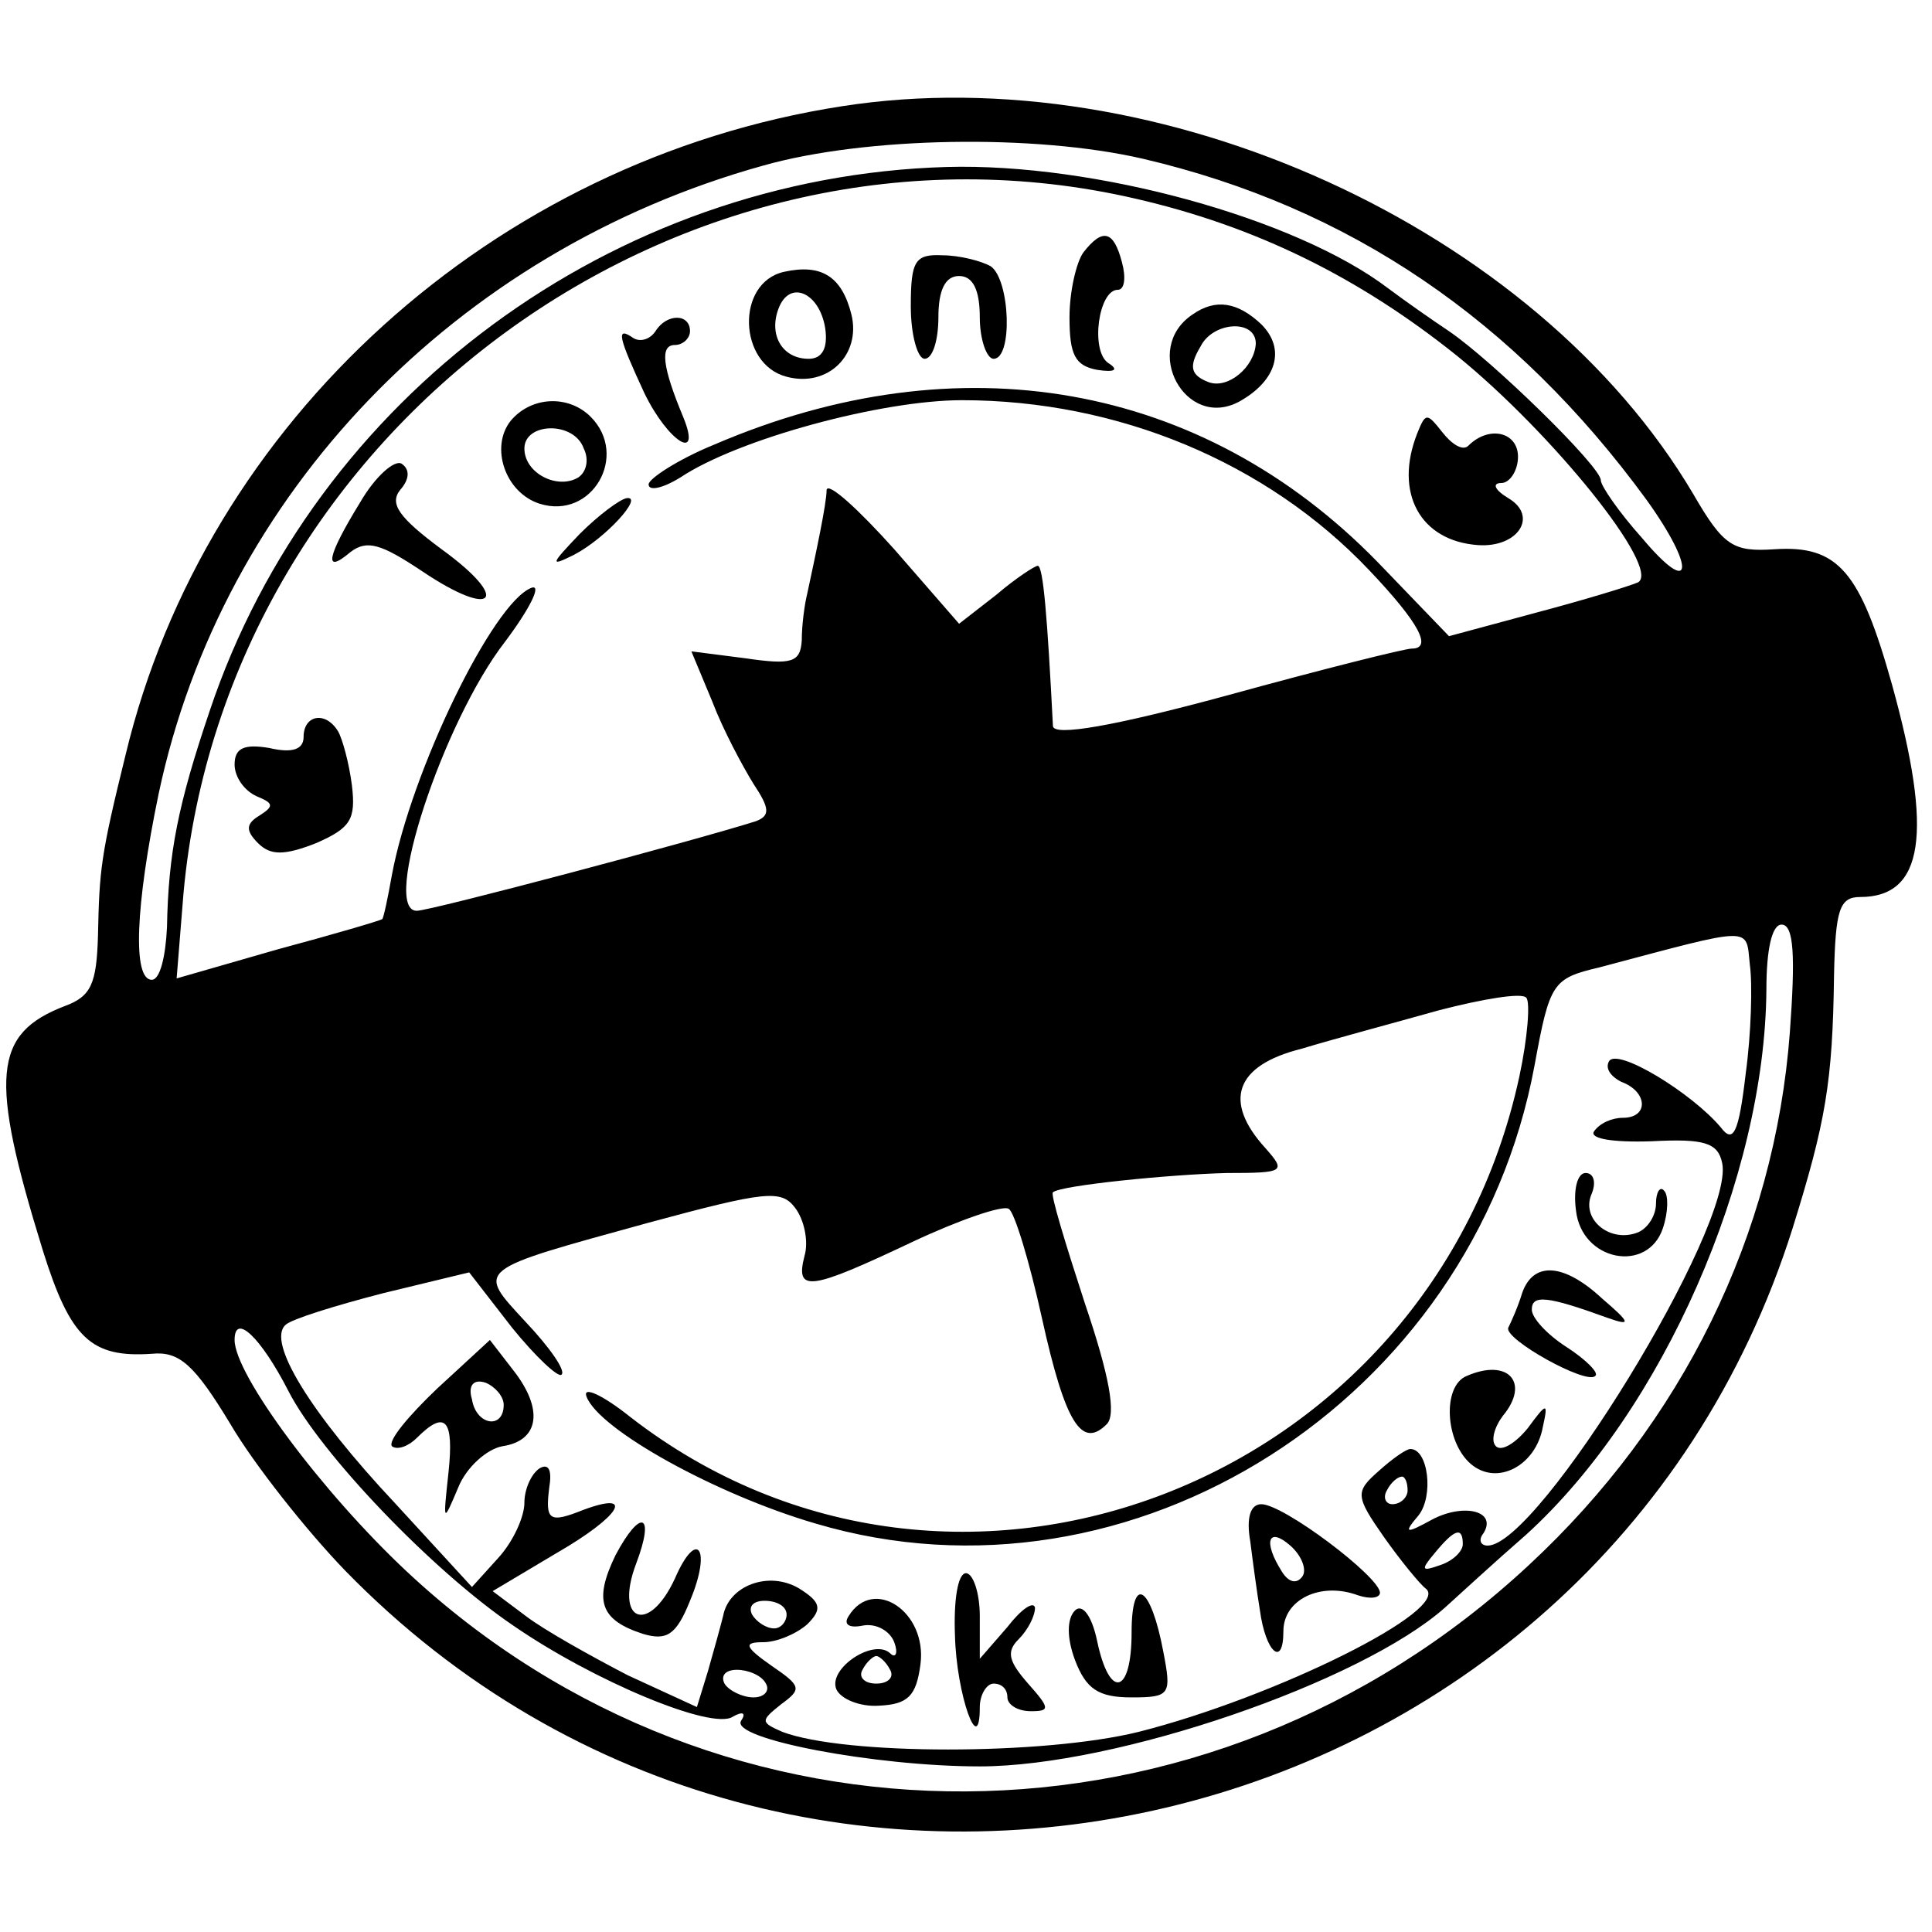 <?xml version="1.0" standalone="no"?>
<!DOCTYPE svg PUBLIC "-//W3C//DTD SVG 20010904//EN"
 "http://www.w3.org/TR/2001/REC-SVG-20010904/DTD/svg10.dtd">
<svg version="1.0" xmlns="http://www.w3.org/2000/svg"
 width="140pt" height="140pt" viewBox="0 0 140 140"
 preserveAspectRatio="xMidYMid meet">
<g transform="translate(0,140) scale(0.1,-0.1)"
fill="#000000" stroke="none">
<path d="M610 1323 c-252 -39 -461 -228 -519 -470 -18 -73 -19 -83 -20 -131
-1 -35 -5 -44 -24 -51 -52 -20 -55 -51 -16 -177 20 -64 35 -78 79 -75 20 2 31
-8 57 -51 17 -29 55 -77 83 -106 330 -339 907 -202 1049 248 24 77 29 106 30
183 1 48 4 57 19 57 46 0 53 46 23 154 -23 82 -39 101 -85 98 -30 -2 -37 2
-59 40 -114 193 -387 317 -617 281z m218 -38 c150 -35 270 -117 365 -247 36
-50 34 -72 -3 -28 -17 19 -30 38 -30 42 0 10 -79 87 -110 108 -12 8 -32 22
-44 31 -67 51 -213 91 -320 88 -242 -7 -458 -167 -534 -394 -23 -68 -30 -103
-31 -157 -1 -21 -5 -38 -11 -38 -14 0 -12 53 5 135 46 217 215 393 438 455 74
21 197 23 275 5z m-5 -29 c87 -20 162 -57 233 -114 69 -56 148 -154 131 -164
-7 -3 -40 -13 -74 -22 l-63 -17 -52 54 c-127 130 -303 161 -480 85 -27 -11
-48 -25 -48 -29 0 -5 10 -3 23 5 42 28 146 56 204 56 113 0 221 -45 295 -123
37 -39 46 -57 31 -57 -5 0 -65 -15 -134 -34 -81 -22 -126 -30 -126 -22 -4 78
-7 116 -11 116 -2 0 -16 -9 -30 -21 l-27 -21 -47 54 c-26 29 -48 49 -49 43 0
-10 -8 -47 -14 -75 -2 -8 -4 -23 -4 -34 -1 -16 -7 -18 -41 -13 l-39 5 15 -36
c8 -21 22 -47 30 -60 12 -18 12 -23 2 -27 -44 -14 -236 -65 -246 -65 -26 0 19
137 64 195 18 24 27 42 19 39 -28 -11 -87 -133 -101 -208 -3 -17 -6 -31 -7
-32 -1 -1 -35 -11 -76 -22 l-73 -21 5 62 c31 337 362 579 690 503z m442 -634
c-5 -43 -9 -51 -18 -39 -21 25 -75 58 -81 48 -3 -5 1 -11 9 -15 19 -7 20 -26
1 -26 -8 0 -17 -4 -21 -10 -3 -5 13 -8 42 -7 38 2 48 -1 51 -16 9 -45 -133
-277 -170 -277 -5 0 -7 4 -3 9 10 16 -14 22 -37 10 -20 -11 -21 -10 -10 3 11
14 7 48 -6 48 -3 0 -13 -7 -23 -16 -17 -15 -17 -18 4 -48 12 -17 26 -34 30
-37 20 -15 -109 -79 -208 -104 -69 -17 -213 -17 -258 0 -16 7 -16 8 -1 20 15
11 15 13 -7 28 -20 14 -20 17 -6 17 10 0 24 6 32 13 11 11 10 16 -6 26 -22 13
-51 2 -55 -20 -2 -8 -7 -26 -11 -40 l-8 -26 -50 23 c-27 14 -61 33 -74 43
l-24 18 47 28 c45 26 57 45 19 31 -25 -10 -28 -8 -25 16 2 12 0 18 -7 14 -6
-4 -11 -15 -11 -25 0 -10 -8 -28 -19 -40 l-19 -21 -56 61 c-61 65 -93 117 -79
129 4 4 36 14 71 23 l62 15 31 -40 c17 -21 34 -37 36 -34 3 3 -9 20 -26 38
-36 39 -38 37 89 72 85 23 96 24 106 11 7 -9 10 -25 7 -35 -7 -27 4 -25 78 10
34 16 66 27 70 24 4 -2 15 -38 24 -79 17 -77 29 -95 47 -77 7 7 2 35 -16 88
-14 43 -25 79 -23 80 5 5 85 13 126 14 42 0 43 1 28 18 -31 34 -22 60 26 72
23 7 68 19 100 28 31 8 60 13 63 9 3 -3 1 -29 -5 -57 -64 -296 -409 -429 -644
-247 -20 16 -35 23 -32 15 9 -24 94 -71 166 -92 229 -68 476 89 521 332 11 60
13 63 47 71 113 30 106 30 109 2 2 -14 1 -50 -3 -79z m32 30 c-11 -147 -78
-283 -189 -386 -233 -217 -584 -219 -813 -5 -62 58 -125 143 -125 168 0 20 19
2 39 -37 23 -45 104 -130 163 -170 58 -40 144 -76 159 -66 7 4 10 3 6 -3 -8
-13 97 -33 173 -33 99 0 276 61 337 115 10 9 36 33 59 53 99 90 173 259 174
395 0 29 4 47 11 47 9 0 10 -23 6 -78z m-277 -332 c0 -5 -5 -10 -11 -10 -5 0
-7 5 -4 10 3 6 8 10 11 10 2 0 4 -4 4 -10z m40 -39 c0 -5 -7 -12 -16 -15 -14
-5 -15 -4 -4 9 14 17 20 19 20 6z m-490 -51 c0 -5 -4 -10 -9 -10 -6 0 -13 5
-16 10 -3 6 1 10 9 10 9 0 16 -4 16 -10z m-15 -50 c3 -5 -1 -10 -9 -10 -8 0
-18 5 -21 10 -3 6 1 10 9 10 8 0 18 -4 21 -10z"/>
<path d="M785 1217 c-5 -7 -10 -28 -10 -47 0 -27 4 -35 20 -38 13 -2 16 0 8 5
-13 9 -7 53 7 53 5 0 6 9 3 20 -6 23 -14 25 -28 7z"/>
<path d="M660 1178 c0 -21 5 -38 10 -38 6 0 10 14 10 30 0 20 5 30 15 30 10 0
15 -10 15 -30 0 -16 5 -30 10 -30 14 0 12 57 -2 67 -7 4 -23 8 -35 8 -20 1
-23 -4 -23 -37z"/>
<path d="M568 1203 c-35 -8 -33 -67 2 -76 30 -8 54 16 47 45 -7 28 -22 37 -49
31z m30 -41 c2 -14 -2 -22 -12 -22 -19 0 -29 17 -22 36 8 22 30 12 34 -14z"/>
<path d="M864 1172 c-37 -25 -5 -84 34 -63 27 15 34 38 16 56 -17 16 -33 19
-50 7z m46 -21 c-1 -17 -20 -33 -34 -28 -13 5 -15 11 -6 26 9 18 40 20 40 2z"/>
<path d="M475 1160 c-4 -6 -11 -8 -16 -5 -13 9 -11 1 8 -40 17 -35 42 -51 28
-17 -15 36 -17 52 -6 52 6 0 11 5 11 10 0 13 -17 13 -25 0z"/>
<path d="M370 1095 c-15 -19 -4 -52 21 -60 38 -12 65 35 37 63 -16 16 -43 15
-58 -3z m53 -20 c4 -8 2 -17 -4 -21 -15 -9 -39 3 -39 21 0 19 36 20 43 0z"/>
<path d="M1027 1086 c-17 -43 2 -78 44 -81 29 -2 44 21 22 34 -10 6 -12 11 -5
11 6 0 12 9 12 19 0 18 -21 23 -36 8 -4 -4 -12 1 -19 10 -11 14 -12 14 -18 -1z"/>
<path d="M261 1036 c-24 -39 -27 -53 -7 -36 12 9 22 6 52 -14 52 -35 65 -21
14 16 -31 23 -38 33 -30 43 7 8 7 15 1 19 -5 3 -19 -9 -30 -28z"/>
<path d="M420 1013 c-21 -22 -22 -24 -4 -15 23 12 51 43 38 41 -5 -1 -20 -12
-34 -26z"/>
<path d="M220 866 c0 -9 -8 -12 -25 -8 -18 3 -25 0 -25 -12 0 -9 7 -19 16 -23
12 -5 13 -7 2 -14 -10 -6 -10 -11 -1 -20 9 -9 19 -9 42 0 25 11 29 17 26 42
-2 16 -7 34 -10 39 -9 15 -25 12 -25 -4z"/>
<path d="M1142 523 c4 -37 52 -46 63 -13 4 12 4 24 1 27 -3 4 -6 -1 -6 -9 0
-9 -6 -18 -13 -21 -20 -8 -41 9 -34 27 4 9 2 16 -4 16 -6 0 -9 -12 -7 -27z"/>
<path d="M1103 463 c-3 -10 -8 -21 -10 -25 -4 -8 57 -42 63 -35 3 2 -7 12 -21
21 -14 9 -25 21 -25 27 0 11 11 10 55 -6 17 -6 17 -4 -4 14 -28 26 -50 27 -58
4z"/>
<path d="M317 394 c-21 -20 -36 -38 -33 -42 4 -3 12 0 18 6 21 21 27 13 23
-25 -4 -37 -4 -37 7 -11 6 15 21 28 32 30 27 4 30 27 8 55 l-17 22 -38 -35z
m48 -12 c0 -18 -20 -15 -23 4 -3 10 1 15 10 12 7 -3 13 -10 13 -16z"/>
<path d="M1063 403 c-18 -7 -16 -48 3 -64 19 -16 47 -1 52 27 4 18 3 18 -11
-1 -9 -11 -19 -17 -23 -13 -4 4 -1 14 5 22 20 24 4 42 -26 29z"/>
<path d="M906 283 c2 -16 5 -38 7 -50 4 -30 17 -42 17 -15 0 23 27 36 54 26 9
-3 16 -2 16 2 -1 12 -70 64 -86 64 -8 0 -11 -10 -8 -27z m38 -25 c-4 -6 -10
-5 -15 3 -14 22 -10 33 6 19 8 -7 12 -17 9 -22z"/>
<path d="M446 273 c-16 -33 -11 -47 20 -57 17 -5 24 -1 34 24 16 38 5 53 -11
16 -19 -41 -44 -31 -28 11 14 37 3 40 -15 6z"/>
<path d="M692 215 c1 -43 18 -90 18 -52 0 9 5 17 10 17 6 0 10 -4 10 -10 0 -5
7 -10 17 -10 14 0 14 2 -2 20 -14 16 -16 23 -7 32 7 7 12 17 12 23 -1 5 -10
-1 -20 -14 l-20 -23 0 31 c0 17 -5 31 -10 31 -6 0 -9 -20 -8 -45z"/>
<path d="M820 217 c0 -45 -16 -49 -25 -6 -4 19 -11 27 -16 22 -6 -6 -6 -20 0
-36 8 -21 17 -27 41 -27 28 0 29 2 23 33 -9 48 -23 57 -23 14z"/>
<path d="M615 229 c-4 -6 0 -9 10 -7 10 2 20 -4 23 -12 3 -8 1 -12 -3 -8 -12
11 -45 -11 -39 -26 3 -7 17 -13 31 -12 21 1 27 7 30 30 5 38 -34 64 -52 35z
m30 -39 c3 -5 -1 -10 -10 -10 -9 0 -13 5 -10 10 3 6 8 10 10 10 2 0 7 -4 10
-10z"/>
</g>
</svg>
